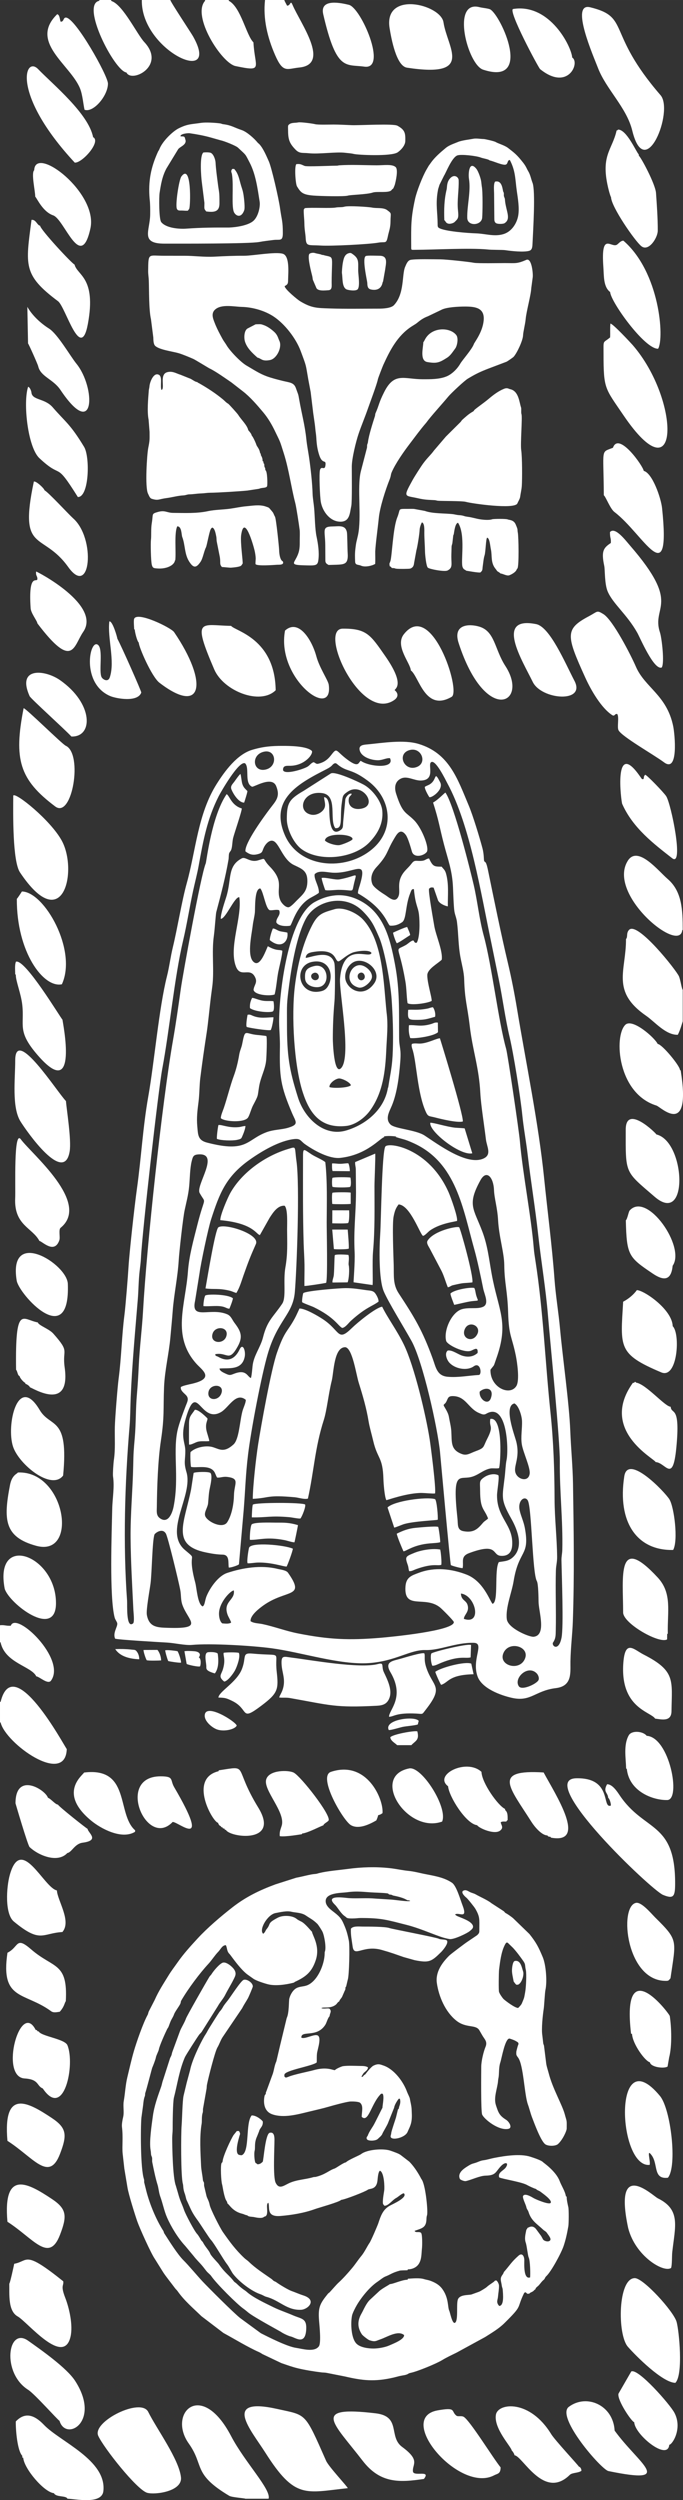 <?xml version="1.0" encoding="UTF-8"?> <svg xmlns="http://www.w3.org/2000/svg" xmlns:xlink="http://www.w3.org/1999/xlink" xmlns:xodm="http://www.corel.com/coreldraw/odm/2003" xml:space="preserve" width="258.515mm" height="945.906mm" version="1.1" style="shape-rendering:geometricPrecision; text-rendering:geometricPrecision; image-rendering:optimizeQuality; fill-rule:evenodd; clip-rule:evenodd" viewBox="0 0 102317 374376"><rect x="0" y="0" width="102317" height="374376" fill="#333333" stroke="none"/> <defs> <style type="text/css"> .fil0 {fill:white} </style> </defs> <g id="Слой_x0020_1">  <path class="fil0" d="M17582 95641c-22,-233 -716,-2689 -1200,-2589 -311,2444 871,5936 71,8362 -265,804 -1048,340 -1232,-7 -459,-864 271,-4217 -549,-4848 -1248,-960 -2568,5793 1836,7670 893,380 4130,979 4656,-524 47,-135 -2954,-6916 -3583,-8064zm-16466 224935c3917,2508 6218,6261 7873,1952 1080,-2811 1036,-3870 -1233,-5376 -3467,-2300 -7347,-4554 -6640,3423zm65115 -47806c906,-2093 -3061,-8338 -4935,-7962 -5866,1178 -297,9823 4935,7962zm-66231 -29400l0 2546 86 4c655,3115 4630,3586 5346,5098 485,51 1746,1282 2207,647 2343,-3223 -5246,-10486 -6021,-8222 -743,39 -935,-145 -1618,-74zm42699 -148945c-1343,7171 7280,13569 6549,8113 -89,-663 -1385,-2513 -1858,-4260 -676,-2499 -2677,-5678 -4692,-3853zm-17185 -94426l-4267 0c-160,7563 11999,13116 7670,5441 -284,-503 -3380,-5167 -3403,-5441zm352 272822c948,18 5849,4409 228,-5202 -646,-1105 20,-1628 -2034,-1628 -6786,0 -2099,10948 1806,6831zm30507 -226c102,-234 223,-497 271,-779 430,-103 518,-237 656,-304 201,-2056 -2319,-7977 -7718,-6192 -2042,675 1818,7310 2988,7985 1151,664 2741,-100 3804,-710zm-7950 -270460c1988,8594 3336,7447 6161,7844 3538,497 -500,-8828 -2323,-9258 -1044,-247 -4407,-1045 -3838,1414zm-37728 108151c3286,123 3326,-4940 -1721,-8452 -2229,-1551 -6523,-2015 -4536,2410 169,375 5235,4938 6257,6042zm61151 -109210c-4297,-1144 -1811,8588 524,9355 7534,2475 2684,-8095 1077,-9020 -268,-154 -1208,-230 -1600,-335zm28392 307020c455,-1733 350,-4561 98,-6208 -53,-344 -7272,-9842 -5800,2639l145 38c78,1504 1972,4103 2676,4242 126,762 2158,985 2648,645l234 -1355zm-18802 -42683c-7771,-474 -5122,2180 -1813,7413 488,772 1558,2012 2372,2013 144,211 246,195 472,208l65 126c5569,1027 673,-6475 -1096,-9761zm-78934 -73649c334,2040 8032,10557 7659,486 -111,-3002 -8966,-8465 -7659,-486zm69623 73556c-2259,-2075 -7250,459 -4997,2162 108,1501 2677,5638 4347,5829 271,451 2618,1476 3456,801 583,-470 115,-839 80,-1239 221,-170 569,-95 840,-108 56,-127 78,-147 196,-210 -3,-503 54,-1186 -367,-1497l-27 -187c-1019,-463 -3461,-3854 -3527,-5551zm-71419 -27413c689,2235 7681,7608 7680,2149 -1,-7181 -9297,-10601 -7680,-2149zm85009 -229296c-80,-1553 -3306,-8139 -8839,-7267 -859,135 3795,8813 4037,9008 4179,3368 6025,-971 4803,-1741zm-24174 91773c1246,918 2128,6274 6120,3960 1451,-841 -3031,-14622 -7160,-9374 -1386,1762 994,4330 1040,5414zm-41335 173930c55,-113 39,-105 32,-244 -2797,-2430 -640,-9507 -7640,-8645 -245,437 -3934,3073 1054,7197 1456,1204 4566,2883 6554,1693zm76670 -14388c-535,-702 -2243,-856 -2685,-74 -806,1426 -437,3375 -393,4957l107 99c360,3356 3915,4682 6055,4635 2099,-46 341,-9399 -3083,-9618zm-54284 -259927l-2889 0c-312,2835 367,5622 1508,8243 1202,2761 1756,2055 3626,1867 4726,-475 154,-6628 -1019,-9388 -335,-787 -261,137 -813,129 -93,-195 -401,-713 -413,-851zm26115 96293c4028,12405 10635,9038 6997,3431 -1621,-2499 -1550,-5193 -3910,-5891 -1548,-458 -4001,-357 -3087,2460zm29435 161058c931,113 2434,531 2452,-1111 49,-4577 678,-6008 -4169,-8478 -1461,-745 -2776,-2348 -3045,1228 -508,6771 4118,7323 4761,8361zm-63883 -257351l-3536 0 -2 125c-2034,2270 2487,9339 4560,9769 4268,886 2885,285 2687,-3549 -1076,-1041 -1874,-5254 -3687,-6224l-22 -122zm-17637 0l-1727 0 -16 119c-2857,542 2286,10537 4061,10736 777,1628 5994,-991 2675,-4553 -1073,-1152 -3127,-5444 -4821,-6110 -97,-38 -144,-62 -171,-191zm84144 189534c1990,-2792 -3837,-11160 -6433,-8276 -176,195 -339,1273 -580,1482 121,5267 424,5534 4038,7974 1559,1053 2753,1148 2974,-1181zm-58860 85417c806,149 3199,-284 3299,-285l62 -111c871,-78 2929,-1195 3168,-1214 66,-285 717,-548 797,-754 331,-848 -4134,-6554 -5218,-7142 -741,-402 -3721,-465 -4140,1029 -451,1607 2960,4924 2321,6936 -209,658 -330,868 -288,1540zm58535 21288c826,-5750 1219,-5645 -2296,-9112 -672,-682 -2064,-2356 -2876,-2185 -2583,544 -1451,11730 4489,11679 374,-3 369,-13 682,-381zm-99326 36456c3917,2508 6218,6261 7873,1952 1080,-2811 1036,-3870 -1233,-5376 -3467,-2300 -7347,-4554 -6640,3423zm99144 33398c497,-65 2004,-2481 767,-4806 -665,-1249 -5438,-6696 -6459,-6177l-1917 3327c-228,947 1985,4227 2361,4269 64,1850 5007,5891 5248,3387zm-94982 -336652c296,318 1148,2278 2683,2806 1717,591 4147,8571 5588,1936 1151,-5299 -8279,-12525 -8425,-8694 -479,430 157,3110 154,3952zm75046 64019c-6271,-1256 -2087,5437 -510,8662 1310,2678 8002,3203 6242,-171 -1405,-2693 -3675,-8079 -5732,-8491zm-71373 207787c733,-811 730,-1415 906,-1568 329,-5891 -1828,-4854 -5180,-7764 -2359,-2048 -1794,-378 -3556,491 -1079,7223 2547,5826 6545,8767 378,278 934,112 1285,75zm-4750 -249822c134,162 1454,3115 1522,3419 350,1561 2247,1923 3331,3540 5211,7777 5311,-325 2390,-3927 -928,-1144 -2800,-4433 -4100,-5255 -1182,-747 -2492,-1910 -3246,-3250l104 5474zm1401 41920c5338,7044 5389,3414 6864,1276 2772,-4018 -6934,-9054 -7054,-9038 -78,677 190,620 190,1093 0,706 -1385,-1147 -1011,4404 52,766 971,1868 1011,2265zm27072 179608c6,118 185,469 397,492 136,334 242,31 327,347 248,32 208,-17 282,193l164 32c636,1165 8178,2093 4846,-3345 -3855,-6292 -1243,-6291 -5917,-5579l-27 135c-4584,1102 -855,7666 -73,7725zm67367 -28329c-81,-3320 682,-6035 -1514,-8405 -6148,-6633 -5182,-181 -5177,5237 1,1643 5424,4742 6585,4031l12 -797 95 -66zm-87372 -228184c1306,474 3499,-2086 3504,-3923 3,-1164 -4893,-9894 -6319,-9888 -418,31 -250,644 -770,621 -152,-375 -108,-988 -508,-1127 -4273,4150 1948,7530 3409,11110 400,980 499,2476 684,3206zm89605 122804c0,-2948 -88,-5766 -2261,-7629 -1368,-1173 -4467,-5089 -5959,-2728 -3173,5021 7742,14008 8150,10404l71 -47zm-82174 -45030l92 77c12,351 335,1712 600,1937 10,688 1942,5123 3095,6009 6500,4994 7345,-23 2193,-7583 -452,-664 -5568,-3163 -5985,-1979 -100,283 3,1295 6,1539zm-10830 53175c2343,-5086 -2611,-13848 -5986,-13895 0,0 -580,918 -762,1106 -43,7948 3985,13386 6749,12789zm-2860 165344c3196,4746 4881,-3628 3687,-6479 -397,-948 -3946,-1332 -4301,-2064 -166,-8 -196,-17 -268,-199l-176 -13c-2313,-4568 -5463,7030 -1663,7257 2192,131 1787,1130 2720,1498zm94120 26882c164,-436 115,-1802 178,-2377 433,-3879 1308,-6352 -2161,-8055 -755,-371 -6689,-6142 -4446,4432 1061,4223 5306,6753 6429,5999zm-8456 24351c-207,-3812 -4195,-5564 -6863,-3555 -1982,1492 4870,9395 5936,9614 10209,2098 4499,-1109 927,-6059zm3794 -247719c-4024,-5786 -2805,3801 -2660,4129 1598,3619 4749,5997 7489,8139 1785,1396 -151,-8119 -893,-9282 -362,-567 -3023,-3322 -3163,-3212 -252,294 -137,332 -235,643l-227 13 -311 -428zm-93460 88856c247,295 198,829 547,981 9,281 670,979 835,987l11 145c110,12 598,265 684,523 441,119 6145,3742 5203,-2976 -394,-2813 851,-2182 -1688,-5047 -612,-715 -2212,-1234 -2339,-1693 -2298,-408 -3387,-2806 -3252,7080zm56710 -101757c83,-264 1596,-791 -1409,-5106 -2206,-3168 -2775,-4131 -6370,-4103 -3707,29 2656,14039 7665,10728 780,-515 617,-1117 114,-1518zm41722 128751c789,-1387 157,-6431 -559,-7582 -700,-1125 -6226,-6899 -6759,-3448 -1061,6870 1901,11146 7318,11030zm-98471 -86132c-17,936 780,2792 970,4513 347,3136 -823,3924 2330,7553 6232,7173 3696,-5068 3691,-5341 -298,-274 -5594,-9131 -6968,-8685 -207,470 -113,1338 -112,1883l89 76zm4300 -72546c-48,-291 -1262,-1424 -1596,-1307 -2308,10889 1274,7381 5147,12794 3377,4720 4155,-4305 716,-7306 -722,-660 -3698,-3894 -4267,-4180zm-6667 181437l0 3054 92 20c738,3134 9711,9573 9909,3982 -408,-509 -8007,-14739 -9907,-7080l-94 25zm11197 -230504c1117,91 3995,-3174 2748,-3810 -689,-3532 -6001,-7876 -8231,-10187 -2006,-2079 -4091,3686 5483,13996zm-1742 196602c866,-9008 -1868,-7047 -3511,-9816 -3291,-5549 -5050,2329 -3984,5506 888,2648 5745,6619 7495,4310zm88872 -51078c-1,-133 -4583,-4638 -4590,-725 -12,6707 -173,6173 4335,10059 5151,4440 4618,-8286 255,-9334zm-88985 119432c1403,-1611 -725,-4690 -825,-6231 -1958,-387 -5350,-8422 -7052,-2312 -510,1833 -765,5836 610,6973 4012,3317 4217,1742 7267,1571zm65650 80162c-1093,-1328 -4600,-7035 -5532,-7568 -353,-202 -857,14 -1096,-177 -841,-671 72,-1294 -2793,-790 -6420,1128 3264,12503 8473,9714 458,-245 952,-183 948,-1179zm-72315 -148974c-94,209 -884,345 -1178,1870 -1000,5180 -877,7793 3916,9106 6425,1760 4389,-11284 -2738,-10976zm92615 -13453c-98,-144 -38,-89 -222,-101 -60,154 -131,124 -262,129 -5101,7103 3255,11349 3410,11866 1521,82 2569,3246 3094,-2112 644,-6585 -728,-4887 -844,-6178 -835,18 -3688,-3395 -5175,-3605zm4761 119059c1431,-1700 447,-10263 -1182,-12236 -7140,-8645 -6325,10772 -1558,10313 192,-489 -546,-2630 321,-1422 982,1368 180,3606 2419,3345zm-41685 -321857c244,1476 982,5642 2594,5888 10162,1551 6044,-2970 5473,-6791 -401,-2681 -9012,-4816 -8067,903zm-48284 273233c646,-83 1102,-1391 2279,-1545 2655,-347 833,-1461 750,-2082 -140,-26 -4276,-3309 -4440,-3626 -392,-17 -1050,-867 -1493,-1024 -410,-1244 -4857,-3932 -4859,832 0,15 1841,6285 2106,6545 1227,1202 4175,2494 5658,901zm1578 -203049c1697,26 1840,-6017 935,-7511 -2084,-3442 -2764,-3686 -4699,-5921 -1213,-1401 -3095,-1026 -3193,-2240 -15,-186 -220,-768 -494,-838 -781,2353 -56,9049 1684,10683 3573,3357 2219,158 5768,5828zm89112 124163c-78,-2506 -4277,-5370 -5368,-5407 -489,683 -1252,1319 -2054,1736 -400,6847 -827,7819 5705,10582 2455,1039 2884,-5793 1718,-6912zm-14059 170770c-16,-134 -3587,-3955 -4148,-4873 -3200,-5231 -7968,-4687 -8277,-2905 -359,2068 2322,4820 2375,5375 102,54 399,497 408,704 1213,85 4388,6765 8283,2931 363,-358 1309,-256 1745,-614 1,-266 -154,-573 -386,-618zm-83178 -263311c-1507,7667 -621,10694 4739,14715 2543,1907 4183,-7919 1562,-9100 -527,-237 -6035,-5687 -6301,-5615zm7629 -66436c-333,-79 -5123,-5224 -5161,-5819 -426,-29 -616,-957 -1283,-874 -889,6815 -1315,8229 3973,12187 1142,855 3385,9243 4467,3397 1292,-6981 -1592,-7242 -1997,-8891zm30131 63744c-109,-7767 -6101,-8867 -6676,-9638 -4509,-67 -5919,-1364 -2530,6515 1396,3246 6891,5416 9206,3124zm-32384 259137c952,3204 6282,125 2337,-5980 -1257,-1945 -5112,-4647 -7035,-6008 -3067,-2170 -4012,4823 8,7353 964,607 4515,4621 4691,4635zm54589 8710c1087,-1394 -1425,-337 -1636,-1073 -168,-1142 1203,-1645 -1631,-3727 -2082,-1529 -100,-4570 -3955,-5027 -9738,-1153 -6386,1349 -1955,7101 2645,3433 5531,3262 9177,2726zm35022 -214881c-461,-957 -3796,-3884 -4841,-2873 -1750,1692 -1185,10304 4663,12101 623,192 5258,4912 3625,-5256l-115 -82c-5,-613 -2667,-3846 -3332,-3889zm-5133 -120281c-356,-13 -619,315 -909,554 -867,715 -2490,-2128 -2097,3384 94,1315 -17,2969 1019,3751 79,1466 5196,8585 7184,8487 954,-1579 246,-11458 -5197,-16176zm-87492 149778c427,53 2245,2032 2990,-107 156,-449 -152,-1583 191,-1863 4567,-3726 -4356,-11060 -5964,-13252 -1090,-1486 -769,7280 -842,8807 -197,4077 2583,4424 3626,6415zm-3913 -66695c-23,2763 -118,9829 1010,11514 6492,9699 8686,-318 6253,-4762 -1689,-3085 -6931,-7282 -7262,-6752zm7490 222482c-5923,-4745 -5163,-3017 -7346,-2623 -90,435 -606,2838 -740,2983 36,1549 -221,4080 1260,4902 1446,803 6887,7588 7919,3010 383,-1699 -192,-4244 -794,-5796 -740,-1910 -205,-1736 -300,-2476zm401 -176734c-1324,-1352 -7597,-11225 -7597,-6098 0,2790 -536,7028 793,9157 893,1431 6523,9542 7361,4482 282,-1702 -450,-6199 -556,-7541zm85794 -141772c-397,-402 -1787,-3694 -3082,-3700 -94,120 -81,109 -217,137 -676,3012 -2520,3741 -1165,8999 104,405 265,922 330,988 21,1414 3565,6562 4543,7341 1086,865 2448,-1249 2455,-2321 12,-1855 -153,-4050 -262,-5641 -92,-1338 -2260,-5376 -2564,-5573l-37 -232zm5494 333714c1221,-1178 560,-7867 186,-9150 -462,-1586 -4959,-6522 -6248,-6531 -2553,-18 -2637,8457 -1048,10274 1217,1392 5188,5368 7111,5407zm-4734 -286308c-57,-659 -3751,-5952 -4604,-3463 -1889,764 -1410,-75 -1374,7115 313,247 951,2022 1597,2513 4354,3310 8469,12258 7132,-575 -156,-1496 -1433,-5243 -2752,-5590zm-59670 303659l3468 0c459,-1334 -3555,-5452 -5600,-9362 -4493,-8591 -9555,-3403 -6351,1095 2363,3318 537,4531 6060,7829 399,239 2292,347 2423,437zm65513 -221235l0 -4719c-146,-90 -323,-1439 -562,-2010 -372,-886 -6208,-8266 -7467,-6970 -478,492 -157,1058 -468,1385 37,4739 -2317,7813 3051,11514 1245,859 2920,2892 4713,2817 398,-769 710,-1972 734,-2016zm-92168 221235c1081,0 5152,936 5379,-1149 505,-4639 -6505,-7401 -8898,-9909 -1571,-1647 -2934,-1864 -4221,-513 -26,1302 239,4388 969,5141l8 253c97,62 21,42 140,42 96,1592 3102,5161 4598,5305 311,645 1819,315 2025,830zm89024 -274214c446,-658 8,-4420 -267,-5254 -1327,-4024 3317,-4016 -4473,-12996 -683,-788 -2256,-2887 -3013,-2027 -13,961 186,855 128,1634 -1099,730 -1463,1196 -981,3455 113,527 29,2692 514,3816 799,1850 2882,3419 4428,6165 426,757 2503,5671 3662,5208zm-84417 264787c777,1743 5774,8083 7332,8538 1158,339 5296,-191 5064,-2321 -296,-2710 -3635,-7232 -4904,-9788 -1103,-2222 -8432,1458 -7491,3571zm76685 -314216c-1112,931 -986,265 -986,2429 0,5319 204,5131 2966,9201 8537,12586 8580,-2196 1397,-10487 -356,-396 -2958,-3201 -3331,-3212 -73,678 -10,1375 -46,2068zm-39304 322061c5,-185 -2851,-3207 -3242,-4092 -3248,-7356 -2892,-6782 -7318,-7768 -8376,-1866 -3937,3148 -1792,6530 4463,7037 5988,6004 12352,5331zm36307 -371497c-3060,-744 560,7462 1164,9053 1224,3223 4298,5932 5151,9417 1954,7983 6253,-2971 4236,-5304 -8223,-9503 -4468,-11687 -10550,-13166zm3097 269290c-1387,488 294,-4211 -5176,-4093 -6201,134 11271,16750 13000,17461 1555,639 1805,273 1815,-1606 47,-9483 -4596,-7752 -8323,-13328 -359,-536 -1087,-1653 -1869,-1632 -655,1153 117,1228 164,2025 259,187 451,1013 390,1173zm974 -163456c311,508 -65,1960 189,2435 514,961 5259,3640 6819,4801 2201,1639 1604,-4241 1370,-5394 -952,-4685 -4233,-5788 -5591,-8934 -727,-1684 -3450,-7012 -4884,-7882 -1006,-610 -816,-384 -2141,320 -3613,1919 -3447,2840 -563,9183 900,1979 2422,4566 4012,5616 446,295 359,-250 790,-144z"></path> <path class="fil0" d="M80624 251663c-425,576 -2460,1501 -2903,843 -819,-1215 1362,-3296 2687,-1924 235,244 441,775 216,1080zm-30802 -76308l2583 22c11,-312 -83,-942 -229,-1186 -382,-6 -776,77 -1191,82 -443,6 -820,-78 -1234,-62 -22,301 -31,871 70,1144zm-23245 71893c-328,-65 -1560,-215 -1826,-122 -4,213 342,1432 457,1606 310,85 1623,280 1911,241 42,-259 -355,-1543 -542,-1724zm-9312 -307c741,1152 2270,1472 3592,1522 7,-345 -91,-741 -278,-1030 -284,-441 -372,-360 -874,-417 -806,-91 -1627,-108 -2441,-74zm6870 1694c1,-506 -216,-1181 -551,-1574l-2077 10c-42,218 334,1355 478,1541 306,82 1769,54 2150,23zm34754 -108980c-10,230 409,1428 556,1586 329,-82 1608,-990 1999,-1223 -37,-343 -314,-864 -447,-1210 -320,36 -1738,671 -2108,847zm-9084 36721c-89,181 -91,1178 9,1342 199,122 2411,124 2638,9 187,-242 112,-1058 48,-1396 -366,-65 -2475,-85 -2694,45zm13837 -58553c-47,382 647,1523 678,1539 325,171 2241,-1160 1594,-2272 -141,-242 -367,-775 -595,-880 -195,194 -221,607 -640,1008 -387,370 -650,353 -1037,604zm-23228 22950c1820,1491 2853,56 2634,-1118 -174,-72 -856,-133 -1174,-232 -321,-100 -702,-397 -994,-387 -163,344 -478,1356 -465,1737zm-11312 106488c-377,-27 -1123,-76 -1472,-3l331 1905c268,157 1787,474 2006,363 132,-286 180,-1175 -185,-1335 428,-586 -75,-887 -681,-930zm33623 10423c-644,-790 -5252,-180 -4485,1376 329,39 1657,-385 2102,-476 545,-112 1807,-200 2244,-357l139 -542zm-12948 -74502c430,9 2133,58 2379,-48 190,-266 169,-1504 147,-1897l-2518 -5 -8 1951zm25 -4575c-108,227 -63,1357 -28,1673 300,54 2484,55 2764,-6l-1 -1688c-298,-74 -2511,-71 -2736,21zm-17189 69002c-259,-247 -1053,-242 -1429,-203 -671,70 -312,1425 -277,2050 23,402 -191,712 1277,1127 613,-779 567,-2063 429,-2974zm3961 -127420c64,-175 532,-1641 484,-1739 -329,-341 -577,-522 -743,-1021 -138,-414 -160,-1056 -288,-1531 -146,54 -647,769 -860,1069 -321,454 -712,721 -484,1275 272,662 1076,1949 1891,1947zm1192 29244c-247,473 -373,979 -316,1528 810,595 3199,709 3451,466 223,-199 140,-1194 59,-1511 -617,-58 -1123,40 -1766,-101 -647,-142 -1182,-409 -1429,-382zm23379 1784c-94,1512 12,1506 1530,1498 1086,-6 1521,-192 2500,-460 108,-399 -67,-1129 -326,-1429 -305,21 -533,150 -827,205 -1530,291 -2246,105 -2878,186zm-1654 110107l2132 0c599,-656 1240,-720 893,-2074 -586,-110 -3708,451 -4049,899 55,551 730,864 1024,1175zm-9473 -74293c226,77 2034,54 2220,-53 70,-338 -108,-2354 -153,-2861l-2314 1 246 2913zm-9469 -32783c173,-224 430,-1603 416,-1923 -1009,18 -1977,227 -3048,-200 -296,-118 -488,-262 -831,-166 -55,266 -292,1677 -116,1822 461,157 3169,569 3578,467zm-6191 41719c123,-240 532,-1326 532,-1557 -697,-619 -3879,-657 -4133,-414 -173,231 -307,1277 -279,1586 928,84 2205,-164 3100,132 263,87 507,253 780,253zm33121 -2262c28,362 426,1296 562,1683 233,-17 1839,-445 2598,-540 1340,-168 941,126 661,-1028 -71,-294 -107,-720 -255,-962 -683,-142 -3103,305 -3566,847zm-20530 -47989c701,-331 1143,726 524,1008 -643,293 -1272,-655 -524,-1008zm125 -1055c-1132,278 -1446,672 -1371,1872 60,945 1087,1347 1932,1286 1980,-144 1572,-3680 -561,-3157zm14381 10782c834,105 3522,-282 4155,-877l-17 -1439c-484,-61 -587,86 -996,209 -1575,473 -2390,95 -3332,183 -63,699 -27,1267 190,1923zm-7586 -9736c633,-347 1088,679 524,1005 -632,365 -1166,-653 -524,-1005zm1804 824c273,-824 -640,-1702 -1337,-1933 -1786,-591 -3093,2608 -638,3273 721,195 1763,-701 1974,-1340zm-23175 24009c595,253 2330,293 2988,151 728,-158 645,-171 914,-792 156,-360 344,-902 374,-1289 -356,1 -638,134 -1007,169 -1549,147 -2469,-385 -3041,-317 -83,248 -289,1840 -228,2078zm2704 79590c297,-551 847,-2058 576,-2621 -237,-111 -1958,-96 -2270,-15 -108,453 338,953 -112,2466 -238,800 -763,1087 197,1847 538,-80 1339,-1177 1609,-1677zm12986 -118672c-25,255 499,1791 538,1821 224,121 1572,-32 1963,-32 2484,1 1982,577 2364,-1030 425,-1788 569,-1050 -2171,-541 -701,130 -2033,-332 -2694,-217zm-12727 126933c-160,-618 -4780,-3520 -4793,-1471 -5,865 1117,1803 1865,2060 1058,364 2683,-21 2927,-589zm16611 -66366c206,-437 304,-2015 166,-2567 -79,-316 126,-1006 -42,-1544 -232,-42 -1899,-138 -2040,42 -73,94 -68,2652 -178,3176 -59,282 -212,638 -167,917l2260 -23zm13142 58315c0,176 738,1807 867,1956 1131,-343 1103,-1507 4865,-1590l-347 -1591c-963,-372 -4544,587 -5385,1225zm5353 -4021c-628,-224 -5777,1046 -5946,1281 -177,346 -53,1453 142,1823 318,70 957,-278 1281,-410 2816,-1150 3628,-622 4456,-828l67 -1867zm-39214 -30528c-30,-347 -335,-1151 -427,-1608 -219,-1095 240,-1541 144,-1795 0,0 -1299,-1365 -1880,-1280 -587,880 -874,941 -874,2162 0,1006 -23,2041 5,3043 344,66 935,-342 1346,-434 569,-128 1121,-14 1686,-87zm34592 16240c-1137,-198 -2822,68 -3873,500 -1361,559 -1423,569 -968,1869 108,308 95,664 195,864 317,62 767,-205 1076,-314 2530,-894 3096,-435 3729,-625 87,-358 -54,-1902 -159,-2294zm2252 -63165c-1236,-127 -3203,-759 -3733,-745 -248,1283 4506,4992 6286,4580l-1140 -3729c-125,-44 -1140,-79 -1413,-107zm-23192 58518c246,-282 841,-1787 705,-2089 -338,-329 -7474,-325 -7830,15 -90,141 -164,1620 -151,1906 2351,37 2677,-281 5616,-30 368,31 1410,251 1660,198zm14434 2271c58,461 775,2143 1002,2642 382,15 1485,-990 3997,-1189 339,-27 1267,-72 1503,-174 40,-208 -205,-2118 -302,-2298 -426,-139 -2835,91 -3433,151 -1073,108 -1870,430 -2767,868zm-15330 1302c34,-69 533,-2474 525,-2583 -1344,-395 -2011,-370 -3404,-372 -683,-1 -3065,-89 -3518,255 -224,301 -312,1881 -278,2322 1372,44 2456,-483 5144,31 467,89 1078,317 1531,346zm-1175 3626c177,-290 943,-2381 933,-2683 -1225,-550 -6316,-1036 -6560,-117 -104,392 -352,1988 -218,2304 315,41 1094,-96 1498,-107 2078,-56 3862,613 4347,603zm16122 -5835c231,-27 1133,-426 1479,-529 1454,-435 4897,-569 5036,-645 77,-343 -134,-2953 -410,-3095 -1284,-375 -6119,257 -7105,1253l1000 3015zm11704 -36714c243,-766 -1786,-8103 -1976,-8257 -260,-212 -3746,482 -4716,1982 -245,378 122,841 309,1196l1758 3342c380,747 624,1674 950,2461 278,-20 445,-234 768,-308 1773,-407 1259,-260 2905,-415zm-19498 6817c480,-52 954,-754 1316,-1080 2264,-2041 3214,-2166 4128,-2862 38,-355 -269,-926 -479,-1219 -325,-454 -785,-418 -1292,-489 -1114,-156 -2037,-321 -3190,-315 -916,5 -5880,397 -6308,749 -74,126 -241,1212 -162,1364 93,124 1441,596 1730,738 3159,1549 3623,2793 4256,3113zm12303 48726c-292,-183 -3004,653 -3471,783 -1208,357 -2564,404 -1598,2048 2223,3785 -255,5647 -214,6669 740,-18 1023,-634 4075,-482 1082,54 805,211 1467,-638 2772,-3555 961,-3295 3,-6353 -357,-1139 -101,-1629 -262,-2026zm-30846 6624c976,15 1183,74 2049,491 2649,1277 1123,3182 4410,704 2452,-1849 2572,-2411 2276,-5054 -367,-3276 1090,-2291 -3641,-2729 -1634,-151 -865,517 -1572,2319 -785,2003 -3461,3365 -3522,4269zm2694 -60592c506,-828 747,-1734 1071,-2650 721,-2035 1010,-2788 1849,-4675 659,-1482 -4652,-3150 -5619,-2502 -461,309 -1621,7438 -1930,9154 1355,179 1933,-80 3689,350 266,65 815,322 941,323zm-2324 -26163c527,518 3561,722 4079,-123 255,-416 461,-1272 737,-1796 862,-1636 651,-1254 912,-2835 242,-1461 922,-2516 1058,-3946 47,-488 170,-3451 22,-3599 -136,-65 -1328,-159 -1607,-196 -1639,-217 -1562,-898 -2010,1387 -114,584 -339,954 -445,1597 -190,1150 -453,2215 -847,3278 -478,1292 -953,3214 -1459,4706 -129,380 -481,1174 -441,1526zm20116 6566c-33,381 81,663 96,1071l31 3467c-23,3459 -368,5437 -206,8990 67,1478 -171,4260 -157,4474l2845 414c81,-598 -64,-3500 68,-5000 293,-3350 217,-6458 217,-9818 0,-910 168,-4399 109,-4866l-3002 1268zm8512 -17692c-153,236 53,721 135,1010 547,1912 703,6325 1892,9053 389,892 490,700 1449,952 900,236 3296,815 4138,604 161,-872 -3417,-12448 -3431,-12464 -539,20 -1879,772 -2991,795 -361,7 -884,-87 -1193,50zm-12984 17706c-386,-348 -1521,-815 -2050,-1161 -1279,-836 -1287,-1084 -1288,633 -5,4326 -33,8418 96,12747 31,1041 111,2080 125,3115 15,1072 -28,2145 -12,3208 398,1 2781,-368 3251,-468 252,-569 80,-7831 86,-9084 12,-2925 108,-6108 -207,-8989zm-4978 74199c-1254,-156 -1672,-445 -1563,1119 64,917 391,1667 345,2643 -59,1272 -708,1904 -698,2208 533,54 1030,-25 1591,73 6100,1077 6727,1478 13019,1156 917,-47 1570,-255 1909,-1226 421,-1205 -341,-2713 -854,-3798 -420,-887 109,-1488 -861,-1228 -2743,736 -10152,-607 -12888,-948zm4924 -122358c85,-1253 4303,-1013 4128,-189 -176,279 -1634,844 -2000,878 -590,54 -1744,-287 -2128,-689zm1551 -1860c1206,128 640,-1555 984,-3842 144,-958 73,-1076 867,-1618 2119,-1447 4490,1874 2266,2495 -1268,354 -2263,-238 -2099,-1422 64,-464 399,-459 431,-760 -390,-147 -871,487 -943,821l-324 3406c-55,687 63,972 -572,1321 -1727,951 -1443,-3171 -1550,-3903 -65,-449 -221,-1115 -743,-1134 56,739 412,1364 -203,2020 -425,453 -1126,729 -1740,598 -2168,-461 -1314,-3631 1662,-3229 2402,324 1019,3989 1962,5246zm-645 -8203l-4095 2618c-2192,1268 -2513,1837 -2522,4198 -6,1527 1010,3642 2198,4524 2657,1971 7812,1436 10164,-999 1240,-1284 2121,-2830 1938,-4761 -137,-1449 -1535,-3214 -2800,-3895 -786,-423 -4149,-1995 -4883,-1684zm-231 46982c-66,-563 917,-1288 1451,-1295 468,-6 1657,580 1763,1019 -396,407 -2678,476 -3214,276zm3929 -18846c1701,-490 3994,1577 2773,3317 -1464,2085 -3639,1169 -4215,-289 -457,-1158 324,-2706 1442,-3028zm-6494 88c2616,-502 3303,2126 2325,3687 -341,544 -787,715 -1436,788 -3056,345 -3729,-3929 -889,-4475zm-994 -596c37,-577 478,-767 986,-858 3555,-637 3313,1151 3844,1374 274,115 1013,-784 2130,-1276 524,-231 2618,-557 2898,37 -359,955 -4250,-1816 -4712,3821 -159,1936 1727,11613 194,13373 -1124,1290 -1276,-4006 -1276,-4324 1,-1903 77,-3729 249,-5632 71,-784 136,-5197 -23,-5760 -607,-2145 -3588,-767 -4290,-753zm4333 -7288c-1798,522 -2481,681 -3389,2451 -1414,2758 -2181,5973 -2564,9079 -542,4397 -124,11842 1175,15869 1072,3324 2776,5456 6511,5059 1351,-144 2750,-1186 3538,-2257 1976,-2687 2333,-5991 2470,-9180 81,-1888 298,-3654 42,-5560 -449,-4294 -508,-10743 -3572,-13955 -920,-964 -2893,-1889 -4212,-1506zm-3999 88258c933,-4265 1040,-7592 2379,-11776 461,-1440 709,-3980 1189,-5873 311,-1226 312,-5073 2048,-5020 1066,187 1605,4067 1997,5318 597,1907 1147,3775 1470,5748 151,923 480,2018 696,2950 646,2781 1438,2361 1532,5748 17,628 170,2667 439,3140 123,7 3115,-1100 5323,-1079 428,4 1670,129 1965,75 194,-644 -636,-7063 -803,-8130 -567,-3614 -2298,-10916 -3847,-14127 -1041,-2157 -2491,-4086 -3268,-5708 -964,138 -3673,2354 -4524,3187 -2190,2140 -1700,445 -4348,-1310 -772,-511 -2623,-1597 -3509,-1609 -248,517 -445,998 -722,1506 -1117,2048 -1504,1812 -2646,5101 -898,2588 -2409,11051 -2835,13786 -307,1968 -786,6213 -798,8112 2634,-134 2040,-621 6301,-238 541,49 1468,363 1961,199zm32529 23940c-769,1985 -3974,1100 -3270,-739 757,-1978 3980,-1093 3270,739zm-56657 -6521c-135,-751 426,-3730 550,-4701 210,-1646 257,-6411 590,-7337 66,-184 1166,-1067 1711,-137 308,525 1898,7106 2151,8425 155,806 46,1498 342,2300 875,2367 3252,3544 -2037,3389 -1669,-49 -2964,-29 -3307,-1939zm47046 -3203c2215,272 3227,4746 441,3797 37,-655 846,-1023 566,-2047 -212,-778 -963,-687 -1007,-1750zm-34427 4358c-353,227 -910,142 -1320,113 -367,-264 -482,-938 -493,-1384 -43,-1704 1723,-3519 2221,-3551 240,1496 -1686,1614 -918,3685 104,280 511,948 511,1139zm43234 -16782c-341,-1502 748,-2281 1206,-1526 611,1007 676,10919 1364,12092 228,389 249,2555 257,3123 21,1442 1223,5009 -741,5212 -628,65 -3851,-1260 -4019,-2643 -209,-1716 746,-3989 1021,-5683 775,-4777 2469,-3677 1683,-7967 -175,-957 -573,-1734 -771,-2608zm-787 -16041c652,330 1097,1858 1131,2587 54,1178 -214,2431 -19,3579 202,1189 1286,3440 1171,4348 -157,1235 -1572,939 -2027,101 -601,-1105 669,-2254 18,-4891 -272,-1042 -1938,-5365 -274,-5724zm-5207 -1757c743,-728 2245,-653 1672,982 -409,1168 -1807,138 -1672,-982zm-38669 173c-389,1303 -2247,1227 -1949,-176 259,-1220 2356,-1188 1949,176zm711 -8460c-404,1285 -2546,1060 -2046,-434 406,-1215 2500,-1008 2046,434zm37613 -352c-682,1409 -2414,685 -1918,-652 544,-1467 2535,-622 1918,652zm1962 5345c696,-920 387,-310 870,-1663 1955,-5481 302,-7151 -698,-12710 -397,-2204 -598,-4206 -1390,-6306 -1306,-3463 -2311,-4004 -293,-7679 928,-1690 1969,-422 2039,1452 49,1291 507,2617 612,4525 137,2488 906,4836 926,6695 30,2767 479,3831 578,7109 109,3609 548,3499 1155,6479 193,950 604,3716 73,4553 -982,1550 -3961,189 -3872,-2456zm-46385 2604c-89,521 473,883 789,1226 478,519 160,1026 -50,1577 -382,1005 -798,2111 -1096,3141 -973,3352 178,7408 -727,11959 -186,938 -813,2654 -2072,1722 -556,-412 -449,-1046 -442,-1665 36,-3055 164,-6976 613,-9961 553,-3681 332,-4618 471,-8019 102,-2497 730,-4982 950,-7457 115,-1296 246,-2582 342,-3879 189,-2547 746,-5025 900,-7578 79,-1312 635,-6334 887,-7536 266,-1273 545,-2228 677,-3559 115,-1161 111,-2714 387,-3810 181,-722 262,-977 1110,-1010 3129,-124 -549,4657 82,5792 1009,1815 816,154 -345,4759 -575,2281 -1243,4649 -1413,7008 -359,4975 -2480,9667 1300,13832 830,915 2803,2169 -753,2973 -331,75 -1421,296 -1608,486zm30277 -37511c806,-157 1358,-76 2154,-2 -158,-53 -175,-5 -262,56 1258,410 1256,282 2680,927 6439,2916 7408,9835 9128,15955 444,1581 994,4183 1323,5840 166,838 925,2258 0,2702 -840,403 -2149,48 -3218,377 -1526,470 -2739,3171 -2337,4734 160,622 2791,1879 3742,1473 494,-211 1061,-652 971,337 -639,586 -1469,678 -2321,404 -650,-209 -1486,-874 -2149,-766 -519,389 -162,1359 207,1783 828,954 2661,1312 3686,580 978,-698 1260,1113 803,1293 -1567,92 -3116,412 -4697,276 -1633,-140 -1777,-1404 -2260,-2728 -1540,-4225 -2693,-6120 -5098,-9779 -879,-1337 -699,-2652 -741,-4240 -33,-1246 -246,-6208 -9,-7292 166,-760 277,-1162 741,-1772 1758,90 3257,4596 3667,4709 268,-33 752,-602 1021,-795 1568,-1123 3888,-1343 4069,-1447 128,-613 -954,-3577 -1264,-4277 -2962,-6687 -9063,-7561 -9487,-6841 -511,867 -633,11264 -759,13093 -141,2041 -234,6757 528,8569 666,1583 2981,5310 4156,7421 1688,3033 3912,13006 4277,16656 58,575 1518,16829 1624,16926 247,132 1483,464 1760,451 198,-924 -367,-1752 976,-2252 4384,-1632 3390,305 4725,406 1129,86 1663,-529 1725,-1605 176,-3057 -2297,-4015 -2272,-7463 5,-674 370,-2600 203,-2999 -648,-322 -1552,-90 -2118,299 -822,564 -621,741 -617,2054 9,2790 606,2594 1190,4112 -122,187 -516,369 -751,646 -823,971 -1418,1533 -2912,1274 -1017,-176 -825,-1004 -924,-1915 -787,-7235 240,-5795 1988,-6191 1138,-258 1811,-1071 2954,-1293 306,-59 1137,46 1285,-58 181,-167 740,-7786 -1305,-7358 -211,1332 573,956 -471,2993 -672,1310 -305,1317 -1877,1897 -659,243 -1172,641 -1905,368 -1735,-646 -1493,-1775 -1588,-3406 -41,-711 -245,-1471 -365,-2177 -135,-793 -819,-1601 -785,-1759 117,-197 191,-169 319,-361 337,-505 230,-969 1003,-976 2026,-19 2344,1870 4020,2549 402,163 652,317 1048,89 3131,-1800 3375,5365 3030,6961 -128,592 -181,1751 -260,2421 -372,3167 -669,3417 1003,6387 935,1661 1901,4282 149,5784 -645,553 -1265,532 -2043,665 -725,1220 21,6023 -949,6251 -433,-497 -1368,-3398 -3892,-4378 -2250,-873 -4746,-1148 -7074,-291 -1179,434 -1978,680 -2072,2097 -238,3577 2942,1269 5203,3133 301,248 1944,1883 2043,2158 111,1323 -9480,2246 -11075,2376 -4619,376 -7612,263 -12288,-665 -1820,-361 -3498,-1007 -5304,-1396 -545,-118 -1338,-106 -1783,-435 -80,-866 1298,-1915 1917,-2357 3474,-2479 6392,-1046 3688,-4902 -269,-383 -1113,-462 -1584,-577 -2443,-599 -5221,-160 -7541,618 -1299,436 -2523,2165 -3053,3422 -299,708 -251,1384 -605,1587 -765,-321 -890,-2739 -1107,-3552 -1329,-4976 532,-3131 -1558,-4908 -3247,-2760 1277,-8157 240,-11646 -455,-1530 -158,-1763 -174,-3239 -13,-1226 -768,-1958 70,-4819 1693,-5781 2132,892 5287,-942 1153,-670 2225,-3053 3705,-1828 16,432 -361,1184 -491,1656 -426,1542 -499,4254 -1356,5028 -1408,1272 -2069,722 -3054,409 -1031,-327 -2616,4 -3379,731 -57,340 -10,1870 73,2215 828,198 2676,-348 3443,667 219,290 305,735 476,935 481,44 876,-181 1508,-102 1948,244 1044,981 1007,2748 -26,1257 -311,2951 -1007,4035 -661,1029 -2862,1 -3274,-859 -280,-586 341,-1272 408,-1999 75,-802 85,-1473 261,-2277 99,-451 423,-1872 85,-2239 -262,-233 -2278,-163 -2515,-5l-374 2442c-1011,5074 -3066,8371 2212,9465 852,177 1633,309 2511,328 1108,24 787,1300 918,1936 256,38 1355,-308 1521,-487l714 -8166c240,-2983 277,-5197 652,-8283 462,-3808 2007,-11809 2931,-15001 1491,-5150 3788,-5932 4075,-9322 296,-3502 751,-15997 248,-19569 -324,-2303 53,-2241 -1274,-1843 -3390,1017 -6890,3473 -8638,6584 -400,711 -1538,3347 -1500,4067 4990,455 5375,2156 5932,2228l1457 -2586c479,-734 1196,-1890 2247,-1803 500,492 364,2795 369,3582 14,2070 103,3631 -254,5648 -360,2040 163,4495 -481,5448 -1375,2034 -2224,2471 -2868,5020 -393,1557 -1413,2727 -1572,4327 -32,320 -145,1616 -249,1775 -538,-191 -654,-1332 -2433,-673 -599,222 -700,329 -1336,23 -319,-153 -905,-388 -931,-771 1323,-130 3340,336 3770,-1737 182,-876 -263,-2166 -758,-1126 -683,1435 -1745,1944 -3199,1112 -259,-148 -472,-96 -443,-401 1819,-341 2018,1272 3364,-1169 806,-1462 462,-2267 -486,-3513 -374,-492 -514,-1047 -1110,-1296 -2526,-1057 -5460,955 -4800,-1998l677 -4206c180,-1407 1293,-6676 1726,-8014 1261,-3894 2212,-6393 5771,-8917 1798,-1275 4427,-2842 6653,-3096 997,-114 967,288 1636,761 1355,958 3658,2235 5292,2055 4038,-444 5993,-3019 6601,-3114 -55,-45 -11,-143 -213,-74zm750 -7332c-520,3252 -3260,5520 -6240,6415 -3350,1006 -6271,-1870 -7232,-4908 -1329,-4204 -1656,-6281 -1656,-10966 0,-3085 -68,-2893 330,-5948 370,-2847 1163,-7559 2593,-10048 1397,-2430 5690,-3766 8474,-922 1346,1375 1663,2163 2413,3875 818,1867 1714,6975 1866,9224 173,2546 263,5027 183,7638 -78,2554 -341,3302 -696,5642l-36 -2zm-8070 -48525c278,-151 406,49 640,231 1386,1079 1927,483 4441,2368 3534,2651 4055,7337 623,10218 -4054,3403 -10922,2818 -13060,-2054 -2392,-5453 2086,-7812 6240,-9935 913,-467 783,-648 1116,-828zm15540 20395c146,512 981,899 1498,992 -21,-1664 181,-3311 -270,-4915 -153,-544 -361,-652 -659,-1033 -1144,-1 -1310,-28 -1888,-1233 -570,75 -484,374 -1364,374 -694,0 -835,-147 -1268,422 -537,706 -1098,1034 -1523,1881 -605,1204 -104,2254 -420,2994 -485,1138 -1469,115 -2076,-257 -478,-293 -1643,-1067 -1840,-1577 -364,-941 -31,-1833 613,-2525 1757,-1889 1483,-2299 2591,-4168 435,-733 965,-1796 1811,-661 328,441 742,1881 914,2485 285,1001 1750,675 2218,69 442,-572 -711,-3539 -1852,-4717 -1246,-1286 -1759,-943 -2735,-4021 -293,-923 -179,-1863 786,-2286 897,-394 1924,336 2901,322 2202,-30 1102,-2217 1496,-2689 626,-749 2279,2699 2491,3090 3446,6357 5039,16548 6592,23896l1144 5615c571,2837 940,5739 1609,8557 568,2391 1616,8909 1887,11627 199,1991 575,3965 809,5949 470,3988 1133,7983 1572,11974 434,3953 1147,8165 1466,12096 365,4386 1805,18616 1774,21917 -41,4394 473,8772 371,13162 -13,558 -136,996 -125,1584 42,2314 338,9948 9,11586 -417,2073 -1467,1276 -1297,755 448,-663 415,-1091 434,-1884 68,-2972 -67,-5973 17,-8930 22,-769 194,-1255 186,-2056 -30,-2875 -373,-5758 -383,-8636 -15,-4341 -158,-8662 -613,-12984 -793,-7525 -1081,-15170 -2244,-22650 -98,-631 -210,-1331 -261,-1965 -378,-4681 -1674,-11302 -2081,-16040 -126,-1467 -1811,-12929 -2058,-13806 -1152,-4089 -2129,-12427 -3358,-16954 -666,-2451 -924,-5089 -1494,-7565 -413,-1795 -2928,-11983 -4240,-13841 -153,44 -1078,1069 -1851,1488 887,2747 973,3745 1633,6263 615,2348 1233,3887 1350,6408 38,818 102,2975 217,3645 95,548 306,976 380,1552 233,1806 185,3500 524,5304 200,1064 523,2216 555,3298 93,3173 467,3879 836,7004 437,3704 1382,6143 1584,10039 92,1778 608,4980 837,6923 131,1107 910,2268 -336,2858 -2469,1170 -6892,-2157 -8848,-3432 -1324,-862 -4452,-1008 -5107,-1645 -870,-845 -159,-1962 207,-2852 799,-1938 1081,-4416 1248,-6498 171,-2139 -154,-2083 -167,-3641 -33,-3843 119,-7099 -620,-11000 -742,-3913 -1709,-8011 -5733,-9773 -2149,-941 -4268,-679 -6285,438 -4059,2248 -5361,13949 -5336,17927 8,1282 143,2509 119,3819 -81,4420 92,5803 1799,9827 576,1359 1111,1726 -550,2228 -1003,304 -2138,265 -3215,656 -3058,1112 -2876,3161 -8976,1568 -1377,-360 -1324,-1185 -1439,-2434 -118,-1284 23,-2398 186,-3661 155,-1199 121,-2423 269,-3611 281,-2255 609,-4524 956,-6769 202,-1305 431,-3717 615,-5222 70,-572 152,-1134 225,-1707 311,-2434 -121,-5067 235,-7582 132,-933 279,-3227 358,-3525 694,-2611 1377,-5197 1832,-7853 50,-291 23,-666 88,-917 62,-238 244,-333 334,-603 155,-462 142,-1151 262,-1683 146,-648 1331,-4047 1304,-4466 -1589,-471 -1826,-1936 -2271,-2136 -2257,3299 -3008,10093 -3130,10381 -730,1721 -3441,16722 -3722,18721 -364,2588 -736,5221 -1187,7795 -1625,9273 -3948,30968 -4473,40412 -155,2777 -523,5575 -651,8350 -64,1399 -151,2855 -274,4249 -193,2182 -132,4274 -318,6439 -174,2019 -195,2163 -236,4234 -72,3600 -425,7193 -394,10805 31,3594 250,7211 421,10804 17,349 190,1795 -46,1981 -1075,846 -857,-2790 -901,-3399 -609,-8475 -343,-17599 372,-26112 124,-1481 111,-2890 173,-4362 207,-4894 659,-9768 1061,-14643 116,-1411 108,-2804 271,-4209 78,-671 171,-1327 203,-2005 186,-3871 2617,-25249 3184,-28277 1112,-5933 1821,-13688 3130,-19251 579,-2461 970,-5007 1505,-7481 264,-1221 606,-2497 825,-3711 678,-3750 1267,-7003 3008,-10434 231,-456 3049,-5442 3963,-4896 685,715 -160,2968 1032,3495 343,44 2973,-1655 3610,-97 658,1612 -57,2223 -946,3400 -802,1062 -3841,5190 -3653,6383 549,410 999,596 1721,437 942,-208 715,-438 1089,-1139 223,-418 775,-1066 1334,-871 926,322 1444,2806 3101,3601 1215,583 2040,857 2028,2440 -11,1469 -656,1949 -1586,2878 -255,255 -908,984 -1234,1017 -454,46 -1060,-626 -1224,-1016 -773,-1833 744,-2691 -1605,-5098 -1234,-1264 -369,-1303 -1764,-903 -1207,346 -1848,-607 -2418,-305 -2199,1167 -1484,3130 -2332,5823 -236,750 -842,2506 -810,3235 756,-15 2060,-3342 2777,-3246 457,3006 -1617,7497 -508,10377 700,1818 2141,-29 2904,1676 346,773 -202,1126 -263,1835 216,832 2564,929 3156,679 262,-1004 336,-2290 543,-3361 122,-633 649,-2719 609,-3194 -487,-208 -843,88 -2169,-669 -287,593 -1061,2905 -1936,2481 -1323,-642 -480,-4234 -329,-5574 73,-647 249,-1256 321,-1934 68,-639 -89,-3614 816,-3627 504,554 788,3019 1415,3259 463,61 981,-153 1413,7 301,766 -490,1115 -425,1829 302,562 1466,597 2064,492 299,-177 811,-2762 2878,-4074 330,-210 1239,-649 1429,-866 59,-960 -769,-2021 -631,-2779 627,-641 1796,-277 2667,-226 3339,196 5338,-2317 4099,1866 -97,327 -321,926 -272,1239 4014,2299 4376,4627 4793,4826 708,43 1238,-127 1808,-510 684,-460 465,-2528 1238,-4395 124,-300 179,-629 536,-559 233,2489 616,2574 761,3812 119,1020 159,3363 -335,4209 -365,60 -292,-100 -514,-341 -340,22 -790,495 -1107,676 -1827,1044 -1089,-390 -78,5480 181,1051 158,2184 320,3236 507,364 3022,14 3613,-337 49,-497 -685,-2744 -654,-3879 25,-907 1584,-1721 2162,-2290 190,-1318 -903,-3680 -1129,-5113 -107,-681 -931,-5192 -769,-5516 204,-221 381,-220 683,-163l630 1815zm-26048 -22171c1858,-419 2119,2308 189,2688 -1873,369 -2162,-2243 -189,-2688zm21876 -258c1809,-446 2726,2185 747,2633 -1741,393 -2704,-2150 -747,-2633zm-2991 1230c766,1620 -3125,1304 -4385,391 -375,263 -278,1106 -2000,-177 -1847,-1376 -1475,-1911 -2488,-609 -433,556 -902,923 -1563,1138 -613,199 -528,103 -989,-148 -377,87 -581,460 -915,664 -665,405 -3409,1255 -3681,547 -57,-772 593,-659 1117,-670 2125,-48 3411,-1717 3205,-2214 -731,-749 -3365,-764 -4380,-766 -1689,-3 -2949,106 -4569,591 -2252,673 -4088,3162 -5311,5102 -2839,4501 -3110,9926 -4494,14892 -734,2634 -1398,6762 -2088,9609 -339,1398 -522,2912 -870,4291 -1202,4761 -1915,13036 -2797,17995 -815,4580 -1062,9266 -1708,13865 -373,2655 -1142,9673 -1261,11738 -72,1249 -438,5832 -606,7131 -409,3158 -451,6376 -870,9529 -155,1164 -533,5823 -568,7189 -42,1643 101,3382 -148,5017 -59,388 -177,2090 -126,2428 243,1620 -86,3261 -119,4892 -70,3469 -439,13129 360,16241 95,370 378,664 399,913 43,513 -699,1408 -328,2256 147,160 7030,550 7775,592 1111,63 2745,444 3731,352 2793,-259 8957,100 11952,503 4479,602 10194,2505 14507,2223 4051,-265 6203,-2024 8526,-1956 2171,64 4491,-1135 7227,-1086 1715,31 -356,2465 587,5049 655,1795 3437,2814 5148,3196 2846,636 3468,-1084 6569,-1458 2520,-304 2160,-2364 2191,-4030 39,-2118 289,-3986 357,-5930 241,-6878 135,-13745 26,-20624 -42,-2658 -306,-5284 -408,-7927 -159,-4121 -1136,-10936 -1528,-15243 -228,-2500 -652,-4968 -838,-7488 -374,-5066 -1047,-10140 -1560,-15186 -819,-8071 -2720,-17252 -4041,-25229 -391,-2358 -844,-4679 -1394,-6993 -996,-4190 -2064,-9438 -2960,-13799 -340,-1654 -460,-1064 -591,-1453 -46,-135 -7,-974 -245,-1867 -430,-1615 -1423,-4892 -2044,-6367 -1681,-3986 -2911,-7850 -7503,-9245 -2241,-681 -5363,-156 -7683,65 -518,49 -1337,77 -1167,847 236,1064 1776,1526 2750,1523 705,-3 1271,-374 1803,-304z"></path> <path class="fil0" d="M78999 343472l279 -2c158,-232 496,-232 715,-496 136,-165 76,-56 196,-150 81,-319 343,-407 555,-650 233,-267 435,-575 705,-785 182,-142 181,-361 375,-536 741,-669 2269,-3501 2619,-4562 335,-1016 497,-1817 695,-2908 69,-378 91,-2494 -1,-2884 -92,-394 -256,-1104 -246,-1562l-118 -69c-130,-779 -650,-1526 -936,-2279 -559,-1471 -2421,-2742 -2478,-2807 -260,-301 -1436,-671 -1892,-822 -1507,-496 -3848,-140 -5424,170 -546,107 -1105,293 -1676,363 -402,49 -803,280 -1194,393 -510,146 -610,170 -1128,497 -598,376 -1542,1009 -1154,1888 63,143 661,384 900,330 917,-205 2065,-796 2963,-815 1588,-34 1450,-564 2315,-1454 653,-673 1203,-480 696,237 -339,479 -1234,743 -982,1483 529,252 3430,678 4231,1169 150,92 1090,537 1284,557 141,202 458,246 667,416 231,187 1840,1271 1516,1681 -232,294 -2113,-482 -2523,-710 -189,-105 -1315,-840 -1593,-342 -151,270 424,1332 486,1690 47,272 244,447 320,697 417,1360 1282,1796 2200,2673 183,175 415,253 553,470 147,231 645,787 526,1062 -163,379 -884,212 -1098,-68l-277 -510 -788 -1071c-569,-673 -1107,-178 -1269,-159 -28,170 -149,193 -177,333 -112,572 -306,1243 -79,1891 168,481 306,1928 438,2200 227,466 266,2478 214,2994 -1029,369 -867,-2079 -870,-2578 -4,-591 -314,-1165 -864,-678 -1079,956 -1242,1362 -2212,2472 -1,1 10,111 -217,424 -416,575 -167,893 -78,1618 24,192 120,368 132,533 50,700 251,2434 -517,2487 -516,-533 -225,-925 -190,-1357 45,-568 159,-1075 154,-1656 -3,-361 -291,-753 -381,-798 -298,-23 -224,64 -395,193 -300,226 -734,479 -1056,778 -191,177 -1001,651 -1127,699l-1167 421c-515,121 -1815,-8 -2052,803 -228,779 102,3118 -407,3430 -419,257 -745,-1555 -867,-1802 -260,-524 -50,-1895 -1044,-3258 -468,-641 -1089,-962 -1743,-1211 -358,-137 -742,-181 -1029,-274 -593,-193 -1729,-89 -2369,-50l-59 151c-863,13 -2132,647 -2655,658 -85,99 -1168,657 -1599,1061l-1390 1290c-584,567 -952,1526 -1270,2079 -648,1130 -580,2133 83,3111 146,199 931,803 1129,866 883,280 925,100 1615,-131 1002,-336 2642,-1423 3568,-645 32,669 -1616,1281 -2183,1538 -636,288 -1624,468 -2353,476 -800,8 -1994,-144 -2579,-705 -852,-818 -912,-3170 -681,-4251 74,-348 469,-1143 733,-1585 709,-1190 1930,-2698 3097,-3473 293,-197 831,-643 1144,-763 816,-313 963,-553 2170,-889 146,-41 961,-49 1157,-55l59 -135c608,3 1257,-268 1599,-766 492,-715 422,-1604 514,-2407 44,-388 69,-2071 -134,-2283 -259,-272 -836,48 -970,-308 1066,-388 1724,-447 1772,-1704 23,-607 77,-479 114,-776 101,-819 -281,-4603 -876,-5282 -25,-29 -723,-1501 -1809,-2604l-1236 -950c-332,-276 -1137,-527 -1546,-678 -1083,-400 -3560,-188 -4427,495 -238,187 -2032,917 -2273,1240 -365,28 -1452,846 -1720,932 -789,253 -1387,905 -2805,1244 -153,37 -254,-5 -412,55 -1193,349 -2450,359 -3590,887 -790,366 -1493,992 -2007,-57 -425,-867 -177,-5143 -179,-6460 -1,-455 -55,-1199 -715,-1028 -663,172 -914,4164 -1048,4343 -243,223 -409,366 -781,378 -323,-304 -305,-65 -408,-603 -59,-309 -107,-1112 -18,-1436 130,-473 -105,-1139 373,-2167l287 -725c129,-564 623,-698 559,-1476 -95,-193 -965,-948 -1665,-911 -964,1162 -236,5431 -1480,5957 -129,16 -407,-31 -504,-98 -568,-392 28,-2331 171,-2840 69,-246 166,-244 -91,-689l-317 3 -483 597c-425,656 -1562,3103 -1644,3905 -17,165 -50,199 -153,282 -201,362 -80,2777 82,3253 58,170 208,1390 505,2155 86,248 259,349 280,654 291,147 759,1204 2262,1552 233,54 437,204 705,221 220,260 705,196 1026,269 302,68 1254,270 1510,-60 897,-89 92,-1903 634,-2083 262,677 -374,2155 1801,1977 1701,-139 3566,-445 5175,-1032 540,-197 3704,-1069 3924,-1380 524,-26 3626,-1234 3985,-1512 307,-237 1327,51 1465,-1440 40,-431 114,-1285 365,-1413 646,253 708,2507 638,2966 -69,457 -296,1690 -163,2043l193 236c607,30 1185,-872 1799,-1184 204,-103 926,-758 1129,-667 604,636 -1801,1653 -2176,1874 -1003,591 -1303,1507 -1668,2605 -109,327 -1084,2617 -1317,2942 -302,422 -756,1392 -1224,1950 -486,581 -904,1245 -1389,1821 -653,776 -1338,1548 -2059,2206 -296,271 -965,1056 -1285,1396 -93,98 -189,130 -282,246 -1172,1450 -1474,2008 -1323,3954 62,800 345,3399 -22,3906 -676,934 -2465,374 -3411,234 -1337,-197 -3979,-1532 -5287,-2197l-3091 -2265c-962,-754 -4771,-4562 -5681,-5533 -679,-726 -2101,-2422 -2792,-3099 -907,-888 -2185,-2951 -2896,-4049 -84,-130 -72,-261 -151,-383 -1071,-1659 -2049,-4029 -2548,-5991l-316 -1275c-8,-180 23,-309 -37,-489 -518,-1568 -511,-7577 -377,-9179l259 -1889c43,-435 91,-930 252,-1340 78,-199 14,-320 75,-495 200,-576 972,-3615 1035,-3765 152,-360 488,-1198 550,-1552 55,-310 400,-932 441,-1179 95,-569 940,-2433 1237,-3041 60,-122 146,-213 198,-326 153,-363 268,-790 475,-1154 105,-186 289,-504 350,-697 151,-476 803,-1240 984,-1697 63,-158 4,-225 120,-425 1019,-1756 2775,-4105 4081,-5508 460,-495 971,-1299 1457,-1788 340,-343 597,-991 1137,-985 223,401 116,922 573,1343 143,132 1657,2397 2804,3151l745 528c418,298 1585,675 2170,828 1110,290 2692,64 3788,-214 250,-63 127,-80 267,-146 1664,-766 2548,-1489 3134,-3291 676,-2082 -553,-3720 -575,-4213 -111,-60 -967,-1175 -1556,-1491 -242,-130 -531,-252 -740,-427 -653,-546 -2069,-577 -2795,-200 -1719,894 -975,857 -1735,1758 -150,178 -160,417 -482,668 -697,-564 613,-2882 1859,-3108 716,-130 1687,-373 2389,-188 494,131 1476,103 2130,551 785,538 1005,572 1719,1246 158,150 689,988 791,1214 287,639 573,2368 353,2941 -46,119 -32,177 -35,313 -29,1595 -1037,4091 -2604,4737 -516,212 -1100,161 -1597,416 -540,277 -941,966 -1095,1577 -93,408 -14,2161 -393,2924l-973 4027 -579 2466c-320,672 -340,1432 -621,2094l-888 2426c-165,266 73,222 -216,524 -61,91 -576,2283 1116,2871 1722,599 3790,16 5452,-387 1024,-248 2064,-476 3078,-773 761,-222 2446,-678 3120,-756 334,-13 1307,-16 1541,219 462,465 244,1170 202,2069 1030,1002 1428,-2036 2913,-3458l230 5c272,386 -16,1656 -31,2113 -52,44 -1109,2246 -1370,2672 -294,479 -645,953 -827,1476 -45,129 -301,293 -112,570 188,275 1295,256 1614,-64 244,-245 584,-473 700,-812 66,-193 770,-1327 875,-1690l876 -2189c28,-344 417,-996 688,-1328l166 -1c185,615 -73,1050 -121,1266 -55,253 9,167 -168,348l-293 1197c-25,124 -672,1981 -704,2295 -17,167 -44,267 -85,414 -242,862 2117,411 2520,-539 319,-753 630,-1174 646,-2343 5,-338 -23,-632 -29,-952 -9,-584 -189,-1188 -275,-1714 -30,-185 -339,-784 -409,-980 -541,-1517 -1925,-3415 -3554,-3967 -458,-155 -776,-329 -1501,32 -313,156 -968,971 -1178,1260 -69,95 -130,75 -224,161 -70,64 -103,142 -185,232l-212 6c141,-221 253,-493 440,-652 246,-208 553,-422 551,-764 -348,-223 -806,-201 -1240,-208 -737,-12 -1772,-68 -2503,34 -198,28 -1093,407 -1198,599 -352,18 -1204,-558 -3178,-3 -716,201 -3030,656 -3774,987 -120,54 -282,96 -420,135 -232,-192 -218,-93 -203,-448 87,-668 4242,-1291 4842,-1833 19,-457 -14,-926 45,-1376 84,-640 755,-2489 24,-2690 -581,-160 -1875,632 -2371,358 -64,-1184 2338,111 3615,-1970 181,-317 372,-1044 616,-1236 1,-434 363,-703 8,-1105 -150,-170 -836,53 -1239,-99 237,-258 1362,155 2210,-563 96,-92 299,-424 464,-446 33,-262 412,-546 485,-832l349 -801c128,-213 70,-237 104,-497l93 -99 246 -1035c213,-543 316,-5068 166,-5817 -203,-1008 -359,-1583 -754,-2476 -279,-631 -448,-1030 -1472,-1810 -571,-435 -1325,-988 -1245,-1766 120,-1181 2443,-1114 3177,-1217 1646,-231 2590,-23 4100,40 282,12 1875,64 2081,155 149,147 119,133 354,158 245,26 250,86 384,135 1746,337 1954,650 2191,713 137,0 261,3 370,89 -218,174 -2319,-175 -2947,-201l-2257 -142c-1296,-125 -2650,10 -3951,-67 -609,-36 -3749,-582 -2105,1000 394,379 870,1312 1491,1720 307,202 144,324 1074,321 682,-3 863,-67 1234,-68 3195,-10 3995,288 6974,1044 1704,432 3329,1153 4964,1735 450,160 945,293 1428,375 623,105 2642,-871 3010,-1187 291,-250 709,-518 381,-1009 -439,-620 -1686,-982 -2323,-1280 -30,-14 -172,-139 -260,-191 519,-465 1992,855 1111,-1429 -316,-820 -894,-2884 -1562,-3337 -1311,-887 -2927,-1063 -4418,-1381 -428,-92 -1345,-322 -2078,-393 -962,-93 -1916,-319 -2882,-420 -2070,-218 -4140,-156 -6201,121 -1326,178 -3091,318 -4320,622 -289,72 -327,122 -659,141 -641,37 -1971,422 -2749,548l-3146 1004c-2324,860 -4399,1847 -6440,3440 -1733,1353 -3742,3063 -5214,4660 -1054,1144 -2110,2305 -3005,3588 -439,629 -946,1286 -1343,1937 -752,1231 -1495,2345 -2079,3680l-848 1648c-120,209 -112,407 -217,598 -662,1207 -1642,4008 -2047,5395 -380,1304 -669,2624 -989,3940 -281,1156 -331,2405 -536,3566 -132,749 87,1687 -94,2407 -93,368 -222,1084 -176,1450 194,1536 -1,2906 103,3991l254 2266 467 2806c159,1033 1139,4138 1470,5089 350,1006 2058,4804 2630,5620l1258 2016c314,501 1285,1719 1762,2364 116,157 272,284 392,454 1007,1433 2340,2551 3579,3754l3286 2504c1596,867 3726,2166 5343,2873 190,83 336,193 511,296l2817 1340c833,284 1610,576 2494,787 1132,270 2348,458 3492,606 246,32 520,19 756,63l2767 546c2614,608 4436,832 7310,167 431,-100 855,-238 1304,-306 1027,-156 734,-297 1261,-402 968,-192 3825,-1365 4700,-1899 701,-428 1445,-768 2181,-1132l4269 -2329c984,-628 2034,-1240 2870,-2064 2834,-2793 1786,-2079 2937,-4458 187,-326 346,-121 504,48zm-2043 -46736c75,62 118,193 380,459l251 1c562,-190 955,-1454 775,-1982 -191,-562 -360,-1748 -1236,-1574 -327,65 -429,1033 -430,1439 -2,445 169,1177 260,1658zm-24385 -7930c-55,920 135,1742 250,2632 229,1774 1528,-256 4366,550 1521,432 1945,611 3267,1066l1679 472c2160,424 2487,220 3942,-1213 266,-262 1102,-1257 905,-1682 -124,-268 -948,-152 -1241,-317 -350,-197 -7042,-1466 -7390,-1597 -618,-233 -3262,-224 -4001,-224 -540,0 -1432,-125 -1777,314zm-16079 7666c-414,153 -1911,2484 -2332,3031 -249,324 -559,670 -759,1036 -154,282 -286,466 -503,698 -98,126 -1701,2643 -1844,2953 -95,206 -329,542 -449,749 -731,1265 -1854,3636 -2125,5037l-510 1892 -464 1932c-181,760 -219,3542 -300,4494 -92,1075 -134,7634 194,8736 89,299 -10,699 299,1506 98,257 173,735 267,930 668,1408 713,1753 1700,3091 297,402 1670,2576 1939,2858 470,492 1868,2948 2388,3606 302,381 733,1235 920,1478 915,1182 2762,2601 4131,3057 300,100 590,307 828,369 1994,517 3074,2050 5233,1948 1042,-49 2472,-1471 314,-2157 -598,-190 -1124,-435 -1748,-654 -488,-171 -1821,-974 -2281,-1316 -135,-100 -269,-119 -395,-207 -109,-76 -199,-193 -318,-278 -1261,-887 -2383,-1587 -3411,-2588 -194,-193 -441,-334 -659,-540 -1351,-1273 -2217,-2471 -3234,-3923 -449,-671 -1840,-3399 -1961,-4035 -124,-647 -391,-1000 -473,-1320l-344 -1460c-49,-204 -2,-407 -46,-568 -52,-190 -127,-134 -156,-434 -67,-696 -240,-1405 -271,-2083 -84,-1851 -250,-4394 85,-6298 67,-380 -28,-1070 155,-1643 63,-196 34,-365 44,-564l540 -3046c24,-176 21,-394 52,-558 180,-947 1201,-4997 1574,-5610 282,-464 497,-1154 809,-1593l2902 -4294c244,-501 601,-1011 878,-1514 96,-174 701,-1594 710,-1715 41,-547 -883,-1187 -1381,-1003zm-3082 -2587c-483,118 -1427,1242 -1722,1731 -96,159 -222,238 -315,389 -566,929 -3378,5868 -3512,6254 -217,627 -700,1354 -902,1892l-1129 3076c-77,200 -93,386 -155,554 -61,163 -149,278 -219,482l-1008 3145c-144,354 -193,756 -317,1098 -500,1419 -1024,2840 -1227,4339 -176,1302 -570,3828 -345,5108 43,246 49,358 65,603 18,274 118,336 156,542 40,216 -15,454 30,680 191,952 487,2421 801,3404 135,423 195,1181 397,1730 374,1021 575,2135 1016,3143 628,1437 1659,3112 2725,4256l1266 1521c398,523 881,972 1305,1478 207,246 414,536 623,790 211,258 525,468 694,713 812,1179 3918,4269 4856,4914 257,177 531,428 784,624 902,701 4751,2782 4818,2834 264,207 1146,621 1432,677 691,137 2175,1407 2341,-983 121,-1752 -683,-1615 -1965,-2171 -992,-430 -1991,-750 -2966,-1229 -1147,-563 -3033,-1441 -3963,-2280 -345,-311 -612,-351 -1554,-1268 -137,-137 -261,-160 -388,-322 -809,-1044 -1270,-1157 -2270,-2596 -132,-190 -1139,-1198 -1263,-1531 -186,-500 -764,-1039 -1089,-1693 -76,-153 -213,-209 -311,-394 -99,-186 -415,-715 -549,-850 -429,-431 -1758,-2973 -1974,-3604 -373,-1091 -543,-1186 -920,-2574l-319 -1086c-467,-1228 -542,-5906 -541,-7134 0,-457 72,-872 69,-1337 -5,-743 25,-4064 188,-4699 529,-2057 801,-4102 1640,-6048 138,-321 1869,-3025 2163,-3414 106,-119 240,-246 338,-364l2436 -3874c301,-567 806,-1093 1100,-1682 374,-749 868,-1535 1221,-2244 282,-568 526,-935 140,-1547 -267,-424 -1158,-1181 -1680,-1052zm44211 6794c-522,-14 -1876,-1055 -2186,-1334 -236,-262 -567,-743 -681,-1071 -69,-197 -46,-2899 13,-3373 139,-1112 310,-2544 807,-3560 184,-377 321,-643 619,-303l664 644c571,625 1044,1274 1533,1962 378,533 220,642 381,1339 138,600 25,2688 -94,3310 -177,917 -72,680 -494,1692 -97,234 -392,527 -561,695zm-8145 -17592c-573,203 162,902 379,1069 216,166 1199,1398 1359,1675 712,1235 592,1596 592,3040 0,507 35,557 -328,910l-1448 980c-318,198 -2492,1839 -2728,2073 -1090,1083 -2092,2480 -1858,4117 287,2012 1263,4305 2913,5624 1465,1171 2883,535 3442,1424l439 760c327,592 836,935 492,1755 -273,653 -637,2076 -637,2984 -1,750 -73,6682 140,7154 306,677 2416,2409 3899,2134 698,-129 162,-1064 -326,-1370 -1016,-638 -1149,-1072 -1511,-2170 -389,-1178 240,-2545 320,-3696 13,-193 60,-362 85,-552 78,-578 11,-1482 257,-2181 209,-691 692,-3483 1331,-3559 80,-10 787,256 881,317 296,193 659,260 431,697 -32,61 -245,852 -250,937 -28,521 -10,533 270,913 813,1106 928,5573 1471,7031 183,490 363,1241 588,1843 336,874 1324,3601 2004,4092 419,302 1533,312 1915,-38 694,-636 1291,-1949 1296,-2310 19,-1370 20,-990 -286,-2131 -385,-1435 -1812,-3832 -2404,-6133 -116,-450 -294,-943 -374,-1432l-335 -2701c-37,-185 -115,-234 -127,-470l-123 -1071c-163,-952 57,-3036 213,-4041 66,-425 158,-2364 252,-2790 276,-1261 76,-3757 -401,-4893 -651,-1549 -972,-2176 -1996,-3470l-2472 -2395c-317,-248 -728,-553 -1095,-747 -143,-75 -161,-197 -304,-290l-1835 -1192c-555,-458 -1755,-970 -2350,-1317 -263,-153 -564,-198 -860,-344 -292,-145 -559,-367 -924,-237z"></path> <path class="fil0" d="M28130 31553c62,-62 152,-195 209,-275 206,-289 394,-6958 -1166,-4852 -367,496 -945,4315 -666,4861 151,294 401,233 710,238 311,5 577,45 913,27zm7991 -3740c-272,-886 -388,-1824 -1046,-2521l-266 0c-305,327 -102,536 -61,781 292,1736 -135,4953 335,5762 336,578 1093,809 1504,-361 133,-379 -25,-1760 -98,-2241 -102,-675 -222,-945 -369,-1421zm38046 -616c-260,342 -151,1328 -148,1784l34 3749c-1,287 15,531 264,689 241,154 1060,131 1257,8 996,-624 293,-1696 94,-3241 -62,-604 16,-257 -167,-776 -45,-128 -9,-317 -24,-463 -19,-188 -90,-198 -116,-336 -120,-637 -271,-1625 -1192,-1415zm-21913 10715c-682,178 -801,921 -920,1588 -39,218 -142,1223 -107,1430 117,698 -12,2010 640,2384 228,131 1431,330 1715,3 386,-444 76,-2232 76,-2797 0,-1380 151,-1833 -981,-2574 -140,-91 -283,-72 -423,-36zm14307 -4951c233,190 205,448 634,535 268,54 728,-79 899,-245 533,-515 636,-577 514,-1757 -158,-1527 158,-3013 100,-4536 -16,-435 -690,-990 -1345,-176 -464,577 -372,1255 -457,1603 -370,1517 -398,3001 -345,4576zm-11739 5368c-630,234 164,3616 200,4018 11,519 67,902 565,1005 939,193 1550,-177 1724,-1037 32,-158 24,-30 76,-180l314 -1774c95,-842 499,-2057 -819,-2062 -385,-1 -1805,-64 -2059,30zm-6613 -163c-110,-107 -731,-174 -1023,-272 -224,-87 -765,-41 -872,178 -260,531 320,2700 473,3317 32,129 56,439 84,511l498 1160c195,591 1356,420 1786,405 645,-23 524,-621 527,-1183 19,-4029 409,-3706 -978,-4019 -217,-49 -215,-91 -494,-97zm22043 -11401c310,1866 -300,4047 -255,5867 32,1295 2134,1160 2236,-31 62,-731 108,-3968 -66,-4722l-71 -625c-43,-456 -425,-1604 -760,-2004 -1091,-1304 -1196,841 -1084,1515zm-19893 57802c1258,-53 1840,-77 1725,-1733 -39,-558 -58,-2805 -108,-3093 -204,-1192 -1219,-917 -2170,-908 -1653,17 -1093,610 -1078,2827l14 2282c1,485 356,546 473,657l1143 -33zm-19458 -52901c1040,120 1971,149 1975,-1185 5,-1918 -59,-1518 -255,-3098 -116,-931 -276,-2029 -328,-3030 -21,-404 -249,-1164 -648,-1430 -269,-179 -1170,-92 -1170,-92 -605,442 -344,3725 -237,4476l385 3076c-4,944 -85,842 277,1283zm32515 19581c-4,762 -583,2764 597,2967 1443,248 1831,68 2969,-655 520,-330 848,-891 1209,-1368 303,-401 519,-1554 161,-2017 -934,-1209 -3697,-1263 -4697,676 -44,86 -157,317 -239,397zm-24847 2303c571,113 650,603 1876,366 1035,-200 1845,-1946 1411,-2863 -215,-455 -259,-889 -810,-1385 -571,-514 -1178,-926 -1931,-1109 -207,-30 -595,1 -821,2l-1224 636c-520,329 -536,1422 -372,1949 307,982 1091,1706 1871,2403zm5835 -28975c-325,249 -141,2963 87,3333 548,887 808,1240 2413,1373 980,81 4719,179 5230,6 339,-115 2876,-169 3687,-450 650,-225 2464,108 2827,-371 286,-377 154,76 480,-754 154,-511 549,-2265 160,-2672 -485,-507 -1834,-281 -2865,-286 -1854,-9 -3761,-120 -5607,2 -212,14 -52,57 -587,58 -789,1 -4267,170 -4598,32 -548,-229 -632,-328 -1228,-271zm1232 6595c-38,138 -46,115 -130,192 -35,729 85,1337 93,2151 9,883 158,1455 190,2085 70,1373 382,1050 2257,1170 1542,99 7177,-180 8616,-434 1100,-194 1193,274 1448,-984 138,-681 387,-1229 389,-2163 3,-1356 242,-1160 -492,-1717 -569,-432 -1575,-246 -2257,-384 -567,-115 -3622,-308 -4169,-132 -323,104 -835,51 -1193,107 -753,173 -3731,-24 -4753,109zm-968 -12839c-378,79 -829,19 -1211,197 -382,253 -308,236 -299,1131 13,1297 252,1858 1121,2754 600,618 1048,434 1940,529 1607,172 4132,-242 5539,-59 388,50 872,69 1261,173 524,140 5619,401 6557,-248 526,-364 1125,-1044 1139,-1682 25,-1162 -21,-1668 -1178,-2300 -631,-345 -5618,-41 -6832,-83 -904,-31 -1826,-95 -2737,-95 -529,0 -2401,59 -2781,-57 -234,-72 -2136,-341 -2519,-261zm-18412 65579c146,-1242 -180,-4100 297,-5097 691,0 615,1246 749,1595 451,1177 317,2517 1012,3639 672,1084 1101,1013 1740,62 338,-503 506,-1575 796,-2141 143,-281 504,-2359 713,-2712 111,-188 66,-144 247,-258 364,111 501,914 575,1270 71,287 34,559 89,837l458 2307c149,918 -91,1034 313,1494 318,8 1136,115 1367,98 343,-25 1380,-111 1542,-333l191 -271c84,-208 -374,-3221 -217,-4295 459,-3147 1764,1307 2005,2305 81,337 169,867 173,1208 2,200 -61,741 -20,862 238,313 2686,125 3241,87 239,-16 804,47 889,-258 2,-315 -91,-227 -220,-380 -290,-342 -371,-1096 -381,-1549 -10,-437 -445,-4675 -614,-4989 -328,-610 -119,-446 -629,-1032 -315,-362 -211,-326 -788,-521 -938,-317 -2045,-97 -3018,-16 -563,46 -1635,261 -2282,351 -1024,142 -2357,157 -3275,358 -1727,378 -3498,282 -5266,270 -948,-7 -1212,-441 -2269,-144 -1039,292 -697,275 -934,1666 -149,880 -50,1919 -128,2520 -55,423 -25,3137 137,3758 130,499 350,483 813,521 699,57 1498,-58 2098,-450 246,-160 526,-447 545,-760l45 -1c0,-1 3,2 4,1zm32453 1150c607,11 217,31 664,99 307,47 1945,37 2097,-20 519,-195 532,-626 569,-871l335 -1836c160,-550 468,-2489 487,-3087 12,-379 228,-951 343,-1121 430,95 363,1237 363,1578 0,954 87,1854 101,2803 6,411 176,2188 427,2401 265,225 2507,647 2949,422 789,-401 569,-893 569,-2041 0,-514 29,-981 34,-1500 3,-256 111,-390 129,-621l118 -1044c17,-131 62,-112 93,-290 56,-322 199,-1610 633,-1649 1174,1806 346,5859 690,6661 180,419 373,321 513,509 0,0 1999,362 2146,262 376,-313 278,-469 347,-929 101,-671 116,-1114 280,-1644 159,-516 186,-2408 368,-2626 399,21 469,1282 577,1757 210,924 -82,2007 733,2952 118,137 156,276 312,365 113,65 317,192 393,287 331,9 945,410 1321,265 387,-150 965,-476 1104,-866 47,-131 46,-58 112,-154 253,-370 173,-4759 57,-5352 -110,-562 83,-314 -332,-1264 -305,-697 -1007,-631 -1188,-728 -203,-110 -2124,-92 -2318,-22 -514,186 -1624,63 -2187,-62l-979 -225c-256,-61 -772,-102 -1001,-183 -274,-97 -494,-131 -824,-148 -247,-12 -559,-94 -812,-137 -1295,-161 -3105,-60 -4290,-496l-1615 -296c-285,-21 -651,-6 -943,-6 -1601,0 -1027,-62 -1570,1277 -660,1627 -787,5931 -1043,6582 -225,570 -110,247 -97,731 148,20 239,155 335,268zm14662 -61028c452,47 2066,832 2455,590 301,-188 153,-635 550,-665 871,1657 794,2887 1048,4660 160,1118 396,2496 215,3626 -182,1138 -947,2409 -2180,2801 -1389,443 -2703,-54 -4138,-100 -1172,-37 -4765,-291 -5591,-829 -186,-121 -170,-333 -171,-538 -8,-1752 -297,-2904 -15,-4741 112,-728 133,-599 287,-1152l700 -1407c233,-309 1147,-2722 1998,-3011 582,-197 2880,73 3494,324 311,127 1181,244 1347,442zm-2489 -3250c-447,90 -1717,236 -2264,472 -582,251 -1306,453 -1860,916 -767,642 -1627,1366 -2217,2216 -453,652 -73,23 -651,1012 -583,1000 -1462,3237 -1712,4392 -636,2940 -589,3941 -577,7080 2,623 -36,541 592,538 2977,-11 8073,-307 10837,-53 522,77 2264,40 2667,106 951,141 2756,330 3575,101 487,-136 482,-673 506,-1182 87,-1910 459,-7817 -4,-9006 -253,-651 -301,-1178 -679,-1796 -183,-298 -271,-639 -732,-1226 -922,-1172 -1247,-1417 -2247,-2191 -534,-413 -1452,-647 -1870,-898 -228,-137 -1597,-442 -1784,-445 -508,-7 -1110,-132 -1579,-37zm-43851 -385c-10,-372 1128,-484 1386,-446 1032,152 2071,334 3125,630l1476 418c556,109 2320,815 2632,1110 1271,1204 1012,812 1759,2254 906,1749 1181,3882 1488,5824 117,738 -194,2189 -905,2857 -764,717 -2615,992 -3672,1028 -2294,-8 -4073,0 -6420,166 -998,70 -2969,-49 -3738,-965 -373,-444 -338,-3840 -260,-4349 197,-1286 387,-2498 1028,-3693l1777 -2917c287,-319 805,-493 1017,-873 177,-316 48,-482 -20,-772 -85,-364 -438,-181 -674,-271zm3097 -2001c-1406,222 -1969,129 -3359,821 -886,441 -2435,1923 -2895,3129 -64,167 -139,233 -209,377 -1063,2344 -1482,4420 -1248,7081 91,720 89,1576 81,2308 -30,2459 -1542,4374 2143,4370 2093,-2 12729,38 14201,-248 702,-136 1406,-203 2114,-298 942,-127 1408,267 1412,-988 6,-1869 -167,-1948 -414,-3751 -201,-1472 -1272,-6114 -1680,-7027 -361,-806 -814,-1899 -1394,-2549 -109,-122 -210,-171 -302,-285 -466,-581 -1590,-1598 -2370,-1859 -1194,-400 -1502,-713 -2735,-874 -226,-18 -276,-88 -468,-122 -743,-103 -2208,-190 -2877,-84zm40900 43022c-1,1 30,96 -239,246 -567,315 -1073,784 -1556,1218 -90,87 -142,209 -242,312l-2192 2177 -1774 2076c-544,744 -952,1035 -1615,1931 -353,477 -1298,1960 -1601,2507 -1501,2716 -1176,2265 846,2734 984,228 1473,219 2474,275 159,9 311,72 456,87 498,53 3695,15 4209,168 818,243 7322,1171 7710,233 110,-265 380,-687 418,-989 70,-557 207,-1042 246,-1635 68,-1019 65,-4331 -89,-5369 -139,-937 194,-4900 42,-5363 -89,-269 12,-788 -67,-1017 -269,-778 -344,-2474 -1644,-2736 -212,-43 -399,-257 -914,-49 -838,337 -1604,920 -2321,1527 -706,596 -1729,1280 -2146,1669zm-46830 -3014c-263,-552 182,-1948 -374,-2269 -809,-466 -1398,1114 -1434,1729 -12,201 -85,444 -95,552 -96,1286 -285,3152 -34,4430l145 1829c6,1220 35,1229 -202,2428 -183,927 -509,5899 -29,6818 141,269 245,672 569,773 986,307 1009,41 2220,-114 858,-110 1674,-363 2546,-402 292,-13 538,-148 844,-154 715,-14 1017,-114 1861,-142 404,-13 791,-93 1238,-97 1189,-9 4440,-210 5607,-328l1756 -268c425,-207 1055,-65 1197,-386 74,-167 56,-2308 -257,-2391l-38 -340c-151,-178 -109,-342 -133,-585 -184,-207 -76,-143 -143,-388l-106 -63c-6,-342 -31,-422 -160,-703 -112,-245 -82,-35 -116,-376 -137,-158 -93,-139 -144,-338 -127,-502 -452,-779 -520,-1037 -56,-213 -526,-1262 -693,-1358 1,-276 -496,-765 -516,-817 -159,-751 -1078,-1592 -1482,-2256 -145,-239 -1428,-1651 -1529,-1702 -277,-141 -526,-435 -769,-636 -1121,-926 -2311,-1700 -3555,-2409 -171,-97 -181,-47 -291,-193 -400,-26 -812,-458 -1199,-564l-1309 -526c-677,-208 -1160,-575 -1939,-405 -1321,288 -344,2447 -916,2685zm16995 6153c882,1820 698,1372 1318,3314 770,2414 1110,5104 1725,7465 158,607 543,3137 652,3981 52,402 16,1096 16,1528 0,1060 19,1641 -468,2613 -449,897 -918,1137 998,1189 1857,51 2147,104 2263,-818 142,-1124 -43,-2372 -276,-3474 -242,-1148 -250,-2993 -358,-4235 -51,-591 -218,-1620 -231,-2088 -46,-1713 -295,-3903 -539,-5580 -129,-884 -310,-1772 -399,-2659 -211,-2096 -699,-3826 -1060,-5892 -187,-1070 -129,-691 -506,-1775 -301,-866 -948,-838 -1973,-1090 -773,-191 -1662,-417 -2410,-691 -1085,-398 -2010,-1023 -3001,-1595 -918,-529 -2562,-2259 -3033,-3099 -120,-215 -371,-517 -610,-954 -366,-668 -724,-1339 -1021,-2043 -275,-740 -783,-1656 -52,-2305 960,-853 2837,-421 4015,-392 1592,40 3401,552 4738,1433 1681,1109 3359,3285 4059,5161 920,2466 730,1920 1140,4247l361 1909 335 2765c43,499 299,1962 358,2712 37,474 127,885 152,1376 47,920 153,1740 447,2618 468,1396 991,593 935,1372 -79,1093 -608,82 -829,820 -160,535 -18,4060 128,4826 271,1425 1393,2928 2946,2924 1405,-4 1381,-1312 1609,-2341 135,-608 74,-4949 78,-5920 4,-1205 621,-3740 1030,-4940 403,-1182 943,-2464 1352,-3644 308,-889 1380,-3721 1524,-4475 40,-211 719,-1953 810,-2151 984,-2153 2090,-4350 4225,-5752l623 -390c380,-244 809,-760 1822,-1140l2027 -970c747,-412 2629,-493 3483,-495 1576,-5 3051,162 2859,2112 -173,1751 -1365,3215 -1467,3505 -278,786 -1709,2376 -2033,2934 -460,791 -1247,1583 -2089,1923 -1071,432 -2423,416 -3562,414 -2771,-7 -4220,-1106 -5739,1894 -860,1698 -720,1865 -1316,3208 -62,141 -33,268 -80,415 -356,1112 -933,2920 -1048,3897 -25,210 -86,243 -117,402 -31,156 5,301 -36,468l-920 3541c-574,2356 151,6876 -420,9526 -210,974 -262,924 -393,2071 -78,680 -63,1219 -34,1895 23,558 463,407 901,603 563,252 1607,33 2101,-270 38,-593 4,-1260 7,-1864 56,-1174 392,-3569 534,-5000 162,-1644 1008,-4236 1619,-5772 243,-611 144,-698 317,-1097 576,-1328 1803,-3074 2694,-4243 749,-983 1592,-2144 2415,-3094 141,-163 259,-342 398,-516 957,-1191 2010,-2320 2990,-3496 396,-475 2386,-2348 2911,-2661 1176,-701 1770,-995 3091,-1508l2697 -1021c107,-42 974,-631 1076,-748 514,-587 1379,-2434 1406,-3216 18,-514 328,-1727 383,-2368 104,-1213 791,-3599 847,-4707l216 -1609c69,-483 -138,-2967 -964,-2606 -1401,611 -1627,481 -3213,481 -698,0 -4101,64 -4625,-44 -652,-134 -4150,-511 -4992,-516 -946,-6 -3847,-74 -4514,80 -450,104 -653,704 -804,1047 -507,1151 -65,4021 -1673,5732 -438,466 -1633,523 -2267,523 -2408,0 -4997,52 -7365,-30 -1902,-66 -2704,-41 -4427,-1079 -396,-239 -2320,-1816 -2316,-2263 534,-282 504,-445 516,-1048 18,-934 261,-3484 -797,-3799 -1106,-329 -4567,305 -5755,299 -1568,-7 -2957,57 -4503,137 -1529,79 -3103,-140 -4461,-133 -1022,5 -2044,-6 -3066,-3 -2383,7 -2351,-512 -2384,2262 -6,495 79,949 96,1431 52,1469 0,4396 327,5811l350 2732c11,348 2,994 286,1260 632,593 2627,833 3509,1092 579,170 1664,622 2201,860 287,127 2268,1350 2441,1431 890,415 2444,1529 3264,2086l1724 1340c1097,849 2129,2054 3032,3129 759,904 1313,1880 1772,2828z"></path> </g> </svg> 
